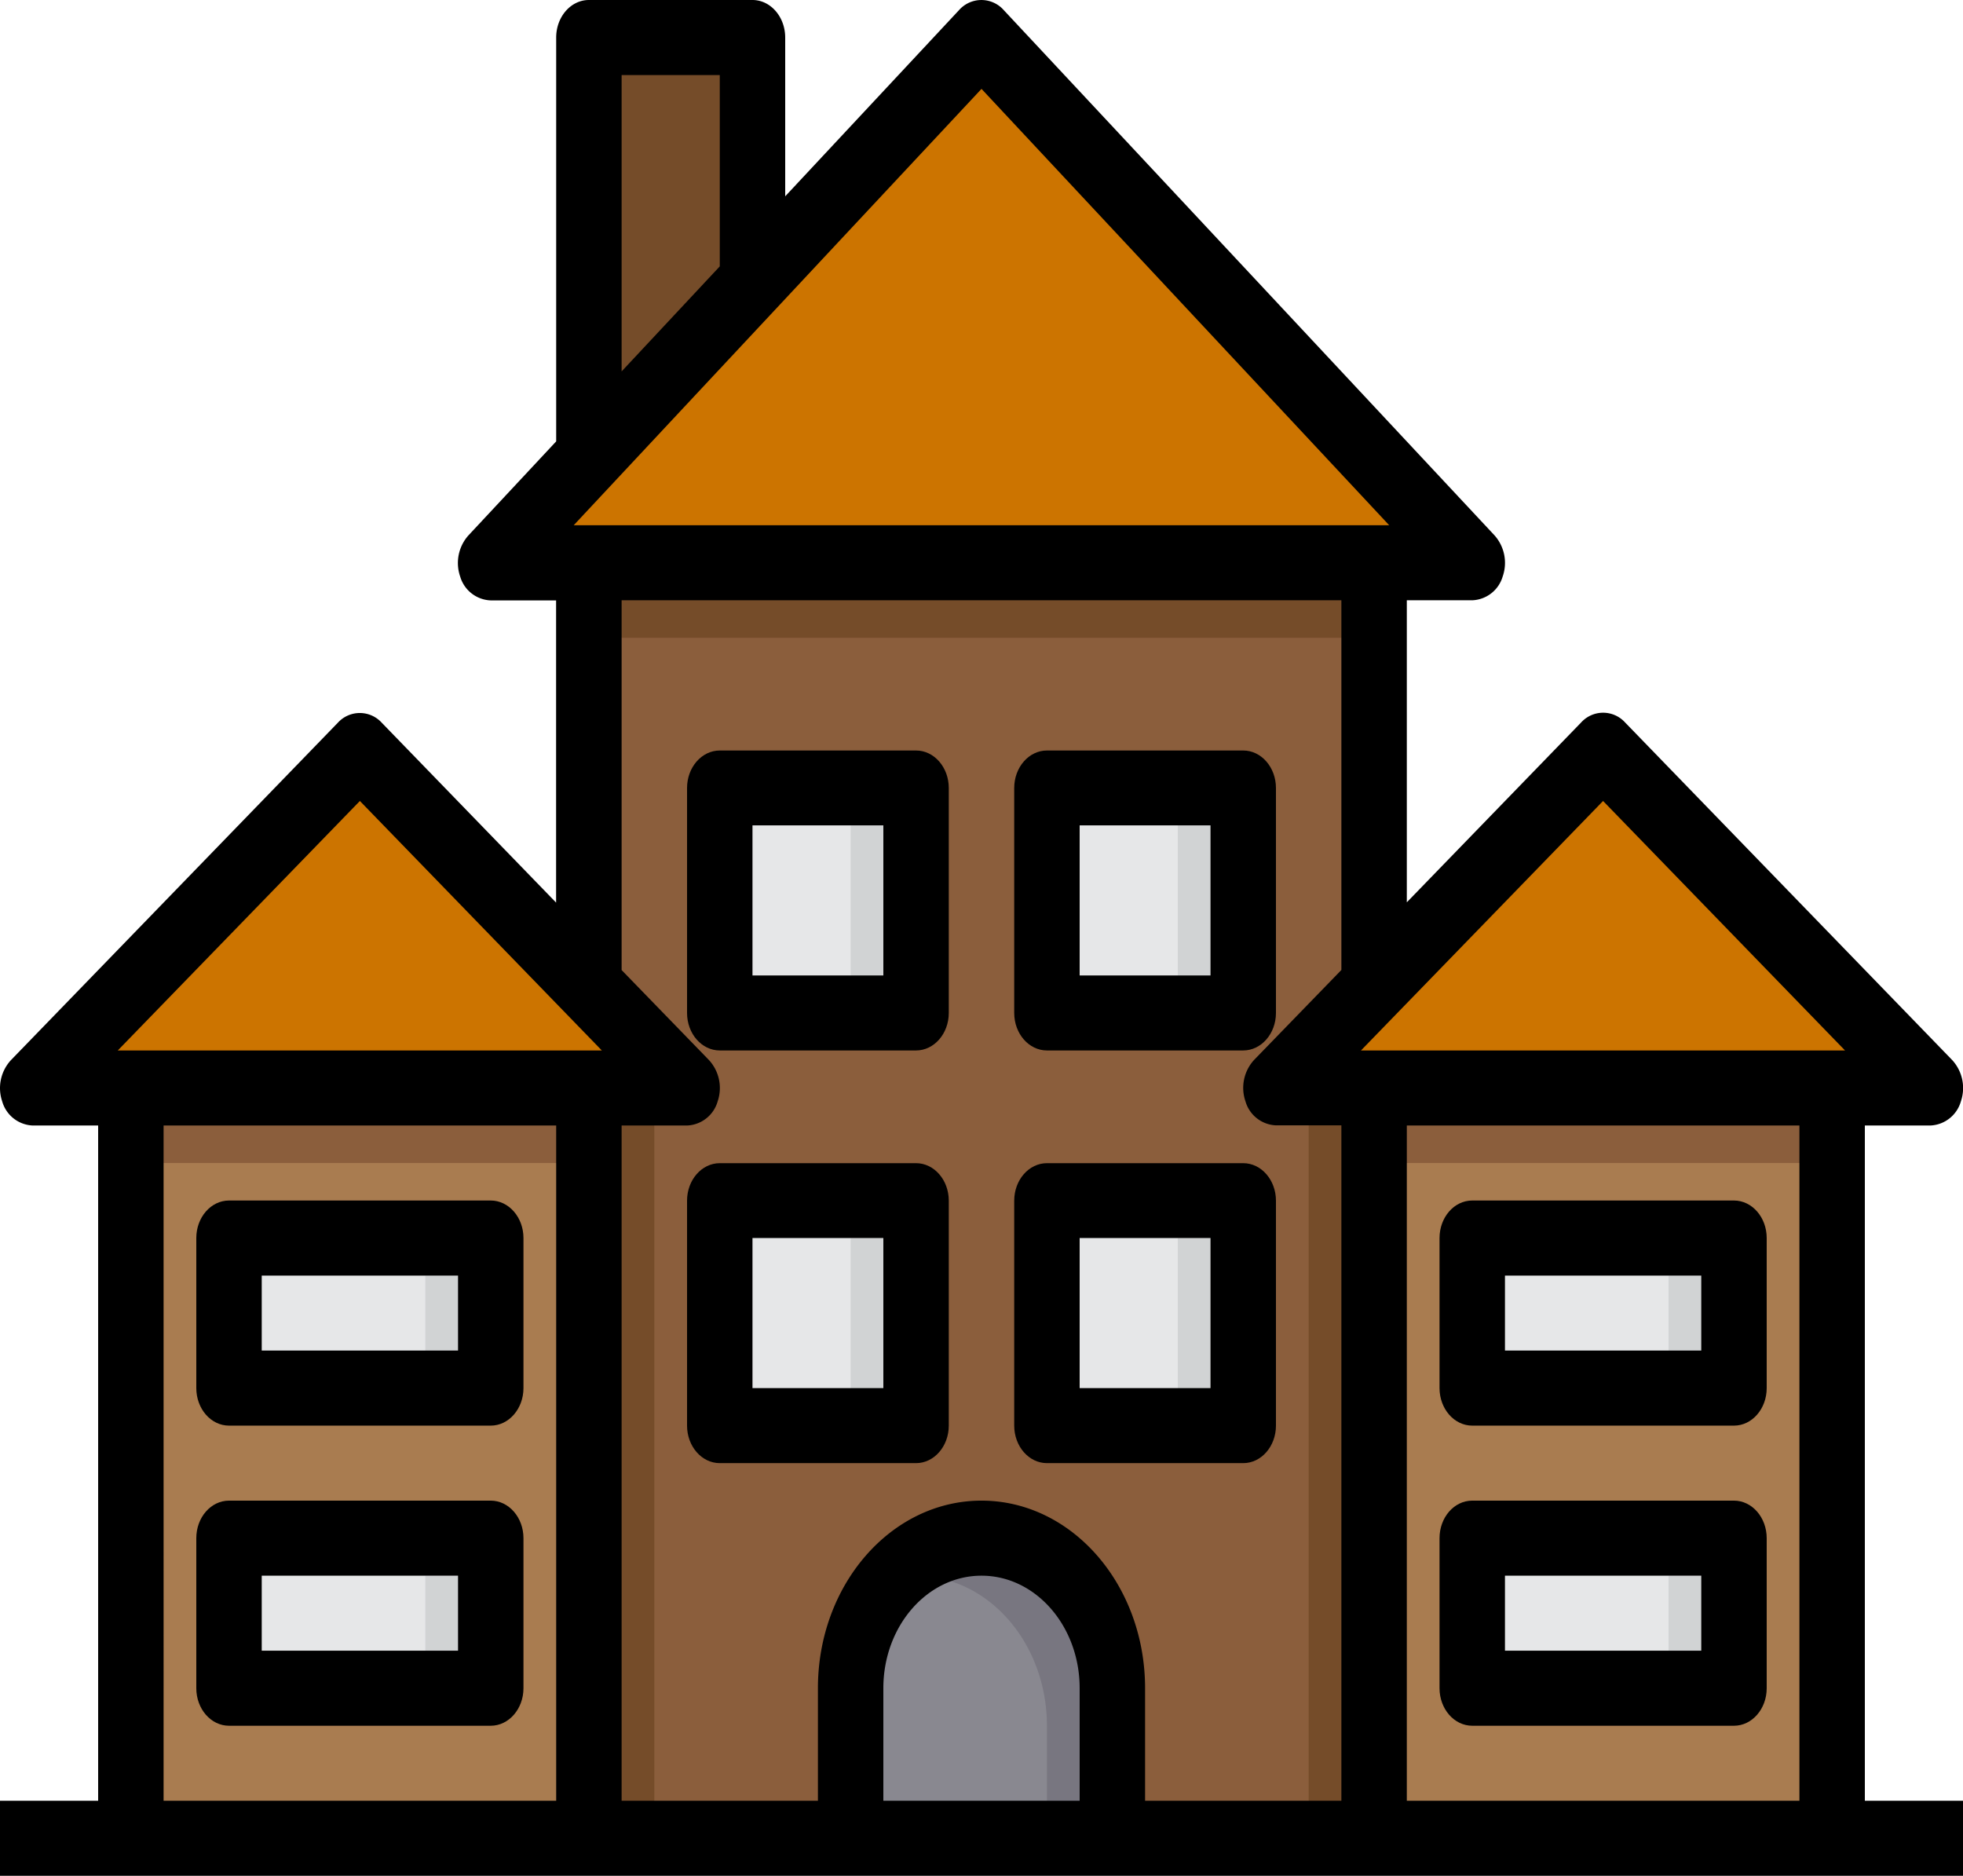 <svg xmlns="http://www.w3.org/2000/svg" viewBox="0 0 480 458.64"><defs><style>.a{fill:#a97c50;}.b{fill:#8b5e3c;}.c{fill:#754c29;}.d{fill:#898890;}.e{fill:#787680;}.f{fill:#e6e7e8;}.g{fill:#cc7400;}.h{fill:#d1d3d4;}</style></defs><title>39</title><path class="a" d="M448,461.47H336V278H448Z" transform="translate(0 -12)"/><path class="b" d="M336,461.47H144V149.6H336Z" transform="translate(0 -12)"/><path class="a" d="M144,461.47H32V278H144Z" transform="translate(0 -12)"/><path class="c" d="M184,21.18V81.07l-40,42.84V21.18Z" transform="translate(0 -12)"/><path class="d" d="M240,388.09c17.67,0,32,16.42,32,36.69v36.69H208V424.78C208,404.51,222.32,388.09,240,388.09Z" transform="translate(0 -12)"/><path class="e" d="M252.78,391.17c11.66,5.83,19.2,19,19.21,33.61v36.69H256V434c0-20.26-14.33-36.69-32-36.69a23.89,23.89,0,0,0-5.76.64C227.56,388,241.12,385.34,252.78,391.17Z" transform="translate(0 -12)"/><path class="f" d="M120,424.78H56V388.09h64Z" transform="translate(0 -12)"/><path class="f" d="M120,351.39H56V314.7h64Z" transform="translate(0 -12)"/><path class="f" d="M224,360.57H176v-55h48Z" transform="translate(0 -12)"/><path class="f" d="M224,259.67H176v-55h48Z" transform="translate(0 -12)"/><path class="f" d="M304,360.57H256v-55h48Z" transform="translate(0 -12)"/><path class="f" d="M304,259.67H256v-55h48Z" transform="translate(0 -12)"/><path class="f" d="M424,424.78H360V388.09h64Z" transform="translate(0 -12)"/><path class="f" d="M424,351.39H360V314.7h64Z" transform="translate(0 -12)"/><path class="g" d="M168,278H8l80-82.55,56,57.79Z" transform="translate(0 -12)"/><path class="g" d="M392,195.46,472,278H312l24-24.76Z" transform="translate(0 -12)"/><path class="g" d="M120,149.6l24-25.69,40-42.84,56-59.89L360,149.6H120Z" transform="translate(0 -12)"/><path class="c" d="M336,167.94H144V149.6H336Z" transform="translate(0 -12)"/><path class="b" d="M448,296.36H336V278H448Z" transform="translate(0 -12)"/><path class="b" d="M144,296.36H32V278H144Z" transform="translate(0 -12)"/><path class="h" d="M304,360.57H288v-55h16Z" transform="translate(0 -12)"/><path class="h" d="M304,259.67H288v-55h16Z" transform="translate(0 -12)"/><path class="h" d="M224,259.67H208v-55h16Z" transform="translate(0 -12)"/><path class="h" d="M224,360.57H208v-55h16Z" transform="translate(0 -12)"/><path class="h" d="M304,213.8H256v-9.17h48Z" transform="translate(0 -12)"/><path class="h" d="M224,213.8H176v-9.17h48Z" transform="translate(0 -12)"/><path class="h" d="M304,314.7H256v-9.17h48Z" transform="translate(0 -12)"/><path class="h" d="M224,314.7H176v-9.17h48Z" transform="translate(0 -12)"/><path class="h" d="M424,351.39H408V314.7h16Z" transform="translate(0 -12)"/><path class="h" d="M424,424.78H408V388.09h16Z" transform="translate(0 -12)"/><path class="h" d="M424,323.88H360V314.7h64Z" transform="translate(0 -12)"/><path class="h" d="M424,397.26H360v-9.17h64Z" transform="translate(0 -12)"/><path class="h" d="M120,351.39H104V314.7h16Z" transform="translate(0 -12)"/><path class="h" d="M120,424.78H104V388.09h16Z" transform="translate(0 -12)"/><path class="h" d="M120,323.88H56V314.7h64Z" transform="translate(0 -12)"/><path class="h" d="M120,397.26H56v-9.17h64Z" transform="translate(0 -12)"/><path class="c" d="M336,461.47H320V278h16Z" transform="translate(0 -12)"/><path class="c" d="M160,461.47H144V278h16Z" transform="translate(0 -12)"/><path d="M304,369.74c4.42,0,8-4.11,8-9.17v-55c0-5.06-3.58-9.17-8-9.17H256c-4.42,0-8,4.11-8,9.17v55c0,5.06,3.58,9.17,8,9.17Zm-8-18.35H264V314.7h32Z" transform="translate(0 -12)"/><path d="M232,360.57v-55c0-5.06-3.58-9.17-8-9.17H176c-4.42,0-8,4.11-8,9.17v55c0,5.06,3.58,9.17,8,9.17h48C228.41,369.74,232,365.63,232,360.57Zm-16-9.18H184V314.7h32Z" transform="translate(0 -12)"/><path d="M304,268.84c4.42,0,8-4.11,8-9.17v-55c0-5.06-3.58-9.17-8-9.17H256c-4.42,0-8,4.11-8,9.17v55c0,5.06,3.58,9.17,8,9.17Zm-8-18.34H264V213.8h32Z" transform="translate(0 -12)"/><path d="M232,259.67v-55c0-5.06-3.58-9.17-8-9.17H176c-4.42,0-8,4.11-8,9.17v55c0,5.06,3.58,9.17,8,9.17h48C228.41,268.84,232,264.73,232,259.67Zm-16-9.17H184V213.8h32Z" transform="translate(0 -12)"/><path d="M48,314.7v36.69c0,5.07,3.58,9.18,8,9.18h64c4.41,0,8-4.11,8-9.18V314.7c0-5.06-3.59-9.17-8-9.17H56C51.58,305.53,48,309.64,48,314.7Zm16,9.18h48v18.34H64Z" transform="translate(0 -12)"/><path d="M48,388.09v36.69c0,5.06,3.58,9.17,8,9.17h64c4.41,0,8-4.11,8-9.17V388.09c0-5.07-3.59-9.18-8-9.18H56C51.58,378.91,48,383,48,388.09Zm16,9.17h48V415.6H64Z" transform="translate(0 -12)"/><path d="M352,314.7v36.69c0,5.07,3.58,9.18,8,9.18h64c4.42,0,8-4.11,8-9.18V314.7c0-5.06-3.58-9.17-8-9.17H360C355.57,305.53,352,309.64,352,314.7Zm16,9.18h48v18.34H368Z" transform="translate(0 -12)"/><path d="M352,388.09v36.69c0,5.06,3.58,9.17,8,9.17h64c4.42,0,8-4.11,8-9.17V388.09c0-5.07-3.58-9.18-8-9.18H360C355.57,378.91,352,383,352,388.09Zm16,9.17h48V415.6H368Z" transform="translate(0 -12)"/><path d="M0,452.29v18.35H480V452.29H456V287.19h16a8.12,8.12,0,0,0,7.48-5.89,10.11,10.11,0,0,0-2.13-10.12l-80-82.56a7.25,7.25,0,0,0-10.7,0l-42.65,44V158.77h16a8.09,8.09,0,0,0,7.44-5.81,10.11,10.11,0,0,0-2-10.07l-120-128.42a7.29,7.29,0,0,0-10.93,0L192,60V21.18c0-5.07-3.58-9.18-8-9.18H144c-4.42,0-8,4.11-8,9.18v98.74l-21.47,23a10.13,10.13,0,0,0-2,10.07,8.1,8.1,0,0,0,7.45,5.81h16v73.89l-42.65-44a7.25,7.25,0,0,0-10.7,0l-80,82.56A10.1,10.1,0,0,0,.54,281.3,8.11,8.11,0,0,0,8,287.19H24v165.1ZM147.16,268.84H28.8l59.2-61ZM176,77.13l-24,25.68V30.35h24Zm163.69,63.29H140.29L240,33.73ZM451.15,268.84H332.79l59.2-61ZM440,452.29H344V287.19h96Zm-112,0H280V424.78c0-25.33-17.91-45.87-40-45.87s-40,20.54-40,45.87v27.51H152V287.19h16a8.12,8.12,0,0,0,7.48-5.89,10.11,10.11,0,0,0-2.13-10.12l-21.35-22V158.77H328v90.39l-21.35,22a10.1,10.1,0,0,0-2.11,10.1,8.11,8.11,0,0,0,7.46,5.89h16Zm-112,0V424.78c0-15.2,10.75-27.52,24-27.52s24,12.32,24,27.52v27.51Zm-176,0V287.19h96v165.1Z" transform="translate(0 -12)"/></svg>
